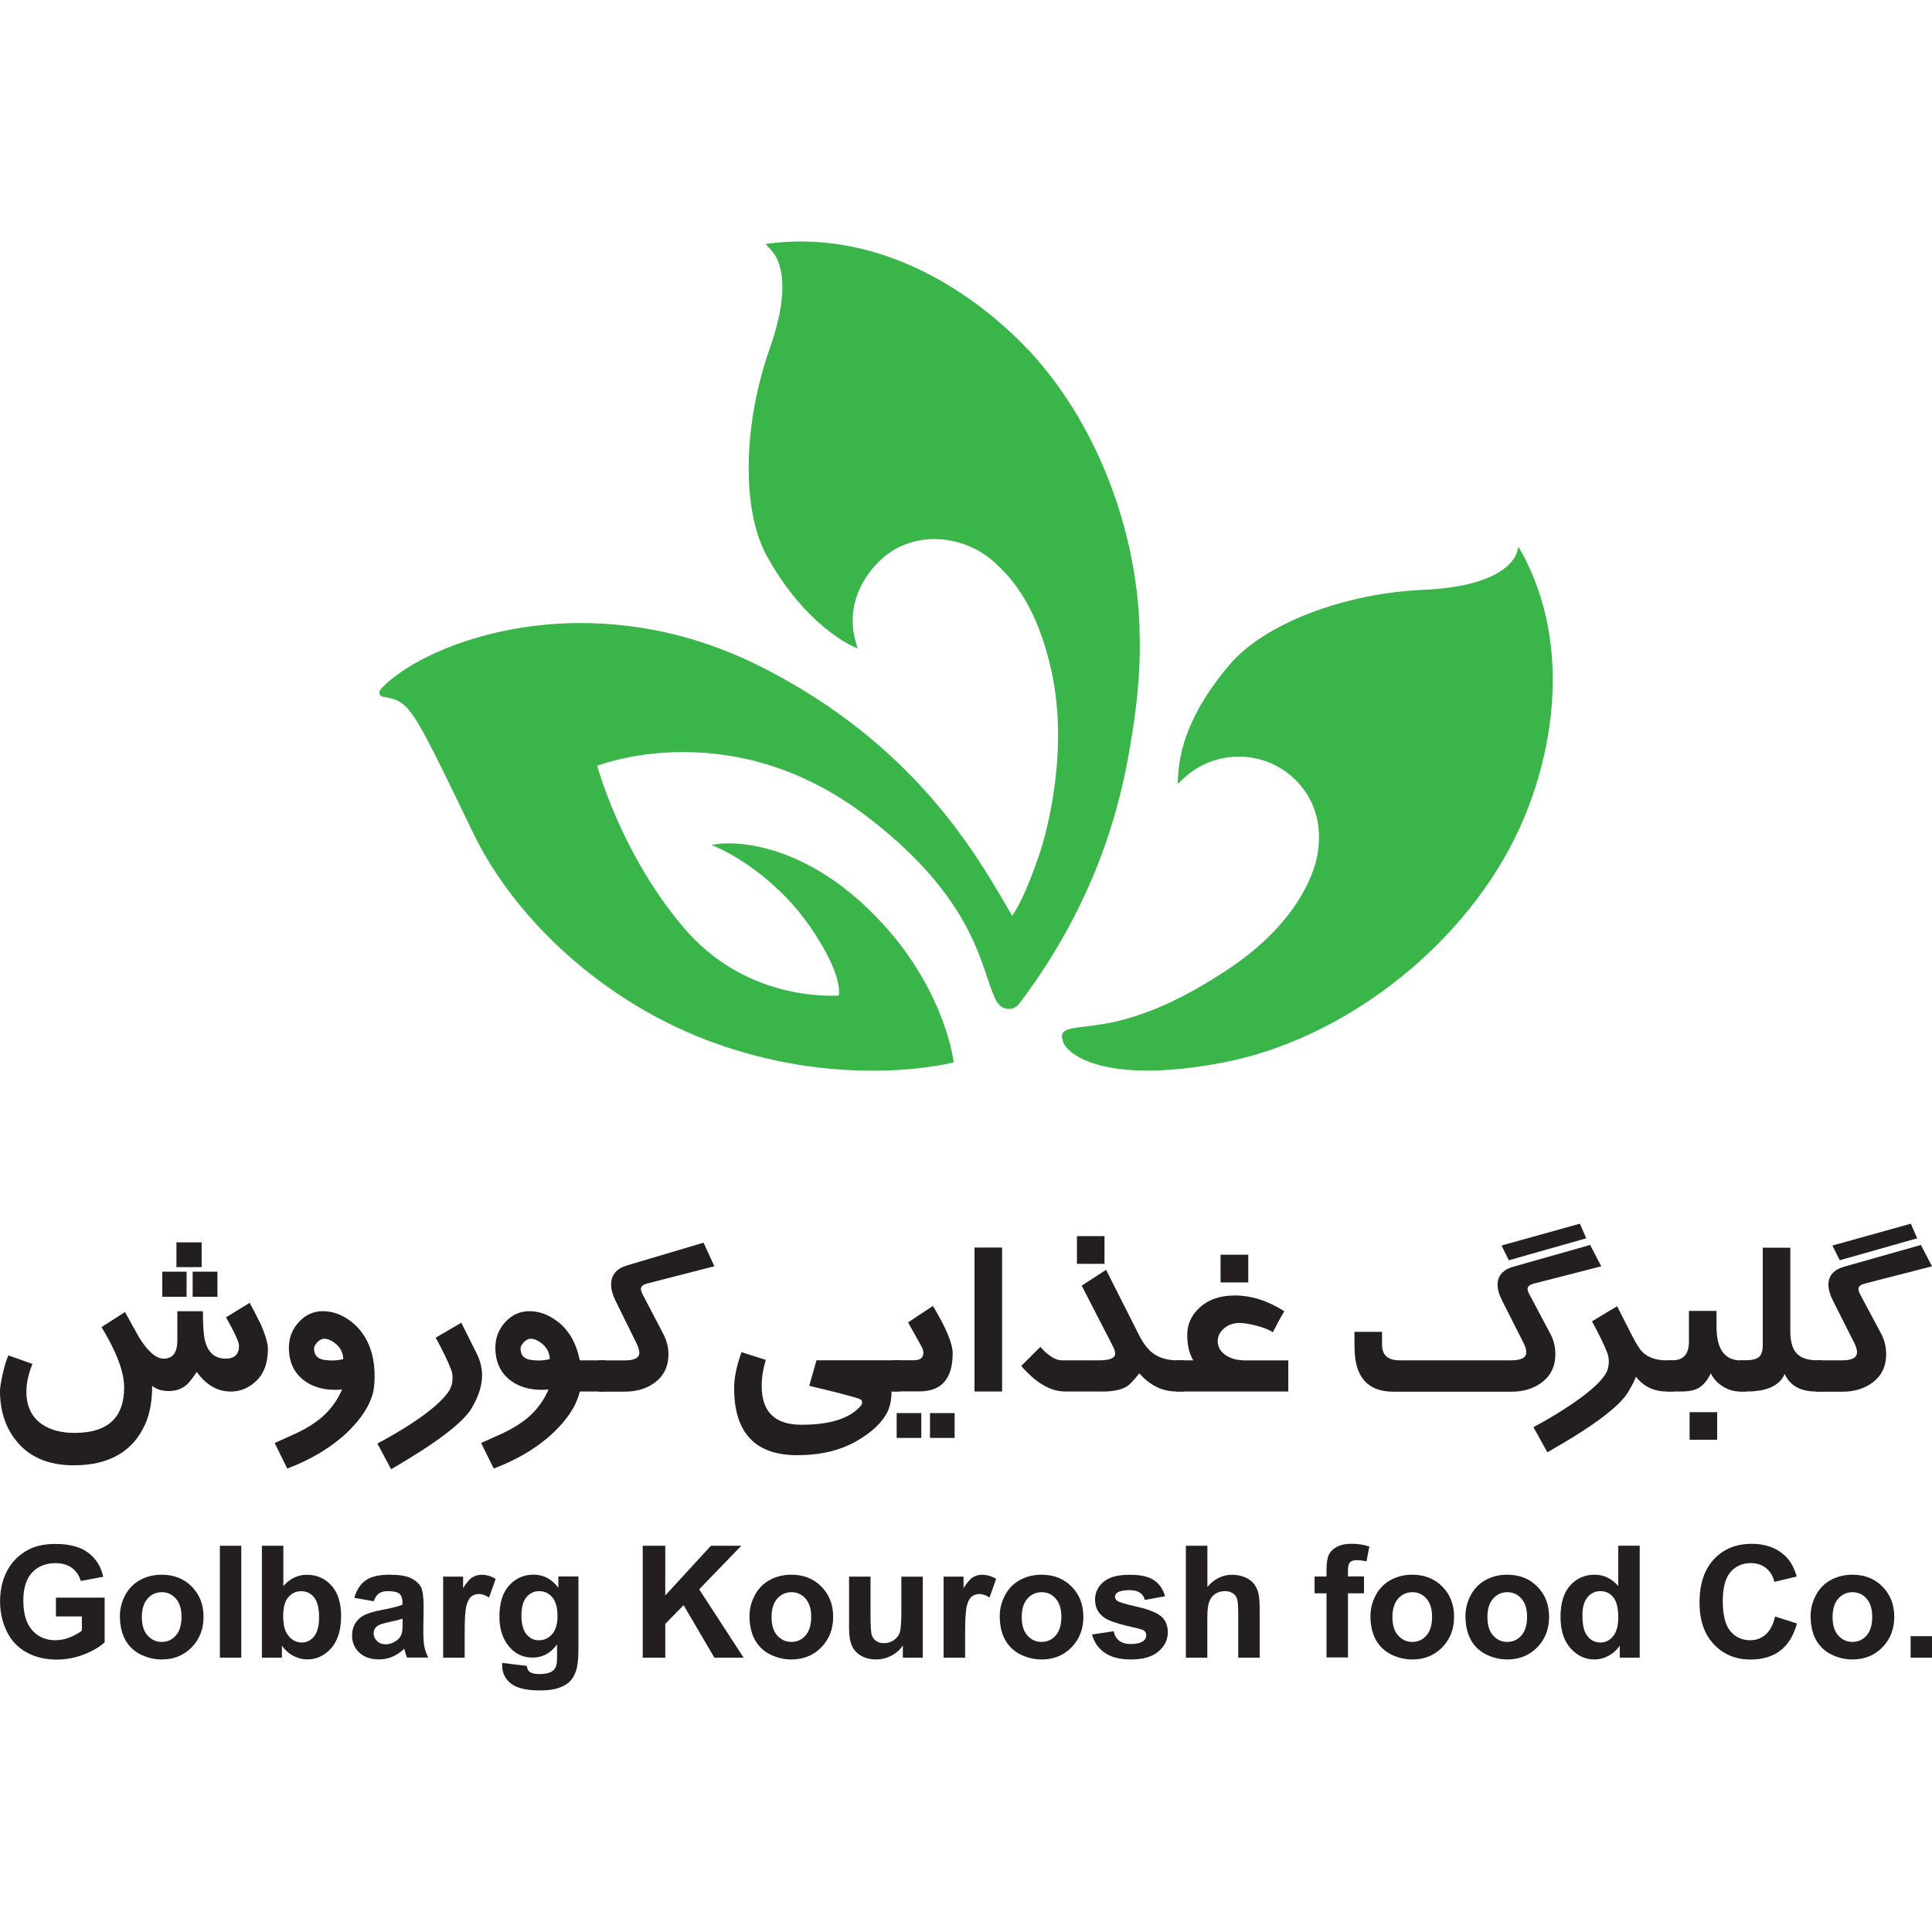 <svg xmlns="http://www.w3.org/2000/svg" width="200" height="200" viewBox="0 0 200 200" fill="none"><g clip-path="url(#clip0_428_2)"><path d="M117.97 65.063C117.639 54.818 113.63 44.357 107.239 37.081C104.748 34.246 95.637 25 82.874 25C81.882 25 80.883 25.061 79.904 25.175L79.236 25.256L79.425 25.412H79.378L79.769 25.823C81.038 27.133 81.328 29.67 80.593 32.964C80.363 33.983 80.059 35.002 79.682 36.089C76.894 43.992 76.766 52.82 79.378 57.551C82.719 63.598 86.647 66.082 88.186 66.865L88.611 67.047L88.786 67.142L88.597 66.501C87.713 63.484 88.631 60.386 91.121 58.003C92.6 56.586 94.591 55.803 96.723 55.803C99.005 55.803 101.279 56.687 102.96 58.219C104.93 60.015 107.38 62.91 108.825 69.362C110.897 78.609 107.758 87.97 107.623 88.361C106.159 92.667 105.214 94.192 104.775 94.793C104.613 94.516 104.444 94.226 104.269 93.922C100.813 87.99 94.375 76.948 78.932 69.099C72.926 66.042 66.588 64.496 60.095 64.496C50.741 64.496 42.993 67.857 39.76 70.982C39.443 71.293 39.2 71.549 39.287 71.826C39.368 72.089 39.638 72.136 39.983 72.19C40.381 72.258 40.981 72.359 41.589 72.791C42.972 73.769 44.383 76.698 48.581 85.398L48.959 86.181C53.413 95.407 62.62 103.614 72.986 107.603C78.561 109.749 84.392 110.836 90.318 110.836C95.259 110.836 98.451 110.039 98.478 110.033L98.714 109.972L98.687 109.729C98.681 109.648 97.621 101.461 89.785 93.997C83.448 87.956 77.643 87.302 75.443 87.302C74.944 87.302 74.667 87.335 74.653 87.335L73.648 87.463L74.572 87.875C74.626 87.902 79.958 90.298 83.799 95.846C86.964 100.415 86.93 102.514 86.836 103.061C86.674 103.067 86.417 103.081 86.08 103.081C83.319 103.081 76.32 102.413 70.948 96.224C64.86 89.198 62.255 80.795 61.816 79.27C62.7 78.946 66.055 77.853 70.705 77.853C77.589 77.853 84.048 80.134 89.9 84.642C98.991 91.634 100.989 97.58 102.177 101.13C102.379 101.738 102.555 102.264 102.744 102.723L102.798 102.858C102.98 103.324 103.284 104.107 103.932 104.343C104.114 104.411 104.289 104.444 104.458 104.444C104.876 104.444 105.248 104.242 105.538 103.864C114.575 91.891 116.377 80.964 117.147 76.294C117.835 72.102 118.105 68.431 117.956 65.083L117.97 65.063Z" fill="#39B54A"></path><path d="M157.52 57.194L157.196 56.606L157.001 57.248C156.825 57.821 155.536 60.703 147.309 61.061C139.082 61.418 130.847 64.604 127.297 68.795C123.869 72.838 122.121 76.658 121.945 80.458L121.911 81.166L122.424 80.674C123.99 79.162 126.055 78.325 128.235 78.325C130.523 78.325 132.663 79.23 134.249 80.876C136.247 82.948 136.976 85.796 136.294 88.901C135.97 90.372 134.357 95.542 127.129 100.341C121.992 103.749 117.605 105.592 113.32 106.138L112.645 106.226C110.93 106.442 110.283 106.516 110.033 106.935C109.851 107.225 109.959 107.576 110.067 107.886C110.438 108.906 112.739 110.829 118.773 110.829C121.048 110.829 123.666 110.552 126.548 110.006C138.818 107.677 150.933 98.424 156.704 86.984C160.672 79.108 162.974 67.148 157.527 57.18L157.52 57.194Z" fill="#39B54A"></path><path d="M23.865 144.048C22.515 144.048 21.348 143.373 20.369 142.03C19.917 142.692 19.579 143.124 19.35 143.326C18.844 143.778 18.216 144.001 17.467 144.001C16.779 144.001 16.212 143.826 15.753 143.468C15.753 145 15.523 146.282 15.078 147.322C13.822 150.231 11.339 151.688 7.64 151.688C4.981 151.688 2.976 150.818 1.62 149.076C0.54 147.693 0 145.999 0 144.001C0 143.677 0.081 143.144 0.243 142.402C0.425 141.531 0.634 140.836 0.871 140.309L3.361 141.193C2.943 142.219 2.733 143.171 2.733 144.048C2.733 145.614 3.3 146.762 4.434 147.497C5.298 148.051 6.392 148.334 7.721 148.334C11.136 148.334 12.851 146.768 12.851 143.63C12.851 142.024 12.068 139.945 10.509 137.38L12.938 135.821C13.431 136.712 13.924 137.596 14.416 138.48C15.328 139.925 16.164 140.647 16.934 140.647C17.886 140.647 18.358 140.019 18.358 138.764V135.74H21.004C21.004 137.252 21.085 138.305 21.247 138.892C21.577 140.06 22.279 140.647 23.352 140.647C24.277 140.647 24.743 140.201 24.743 139.304C24.743 138.939 24.297 137.961 23.4 136.368L25.843 134.87C26.126 135.369 26.518 136.125 27.017 137.13C27.49 138.237 27.733 139.074 27.733 139.648C27.733 141.065 27.341 142.159 26.565 142.915C25.789 143.677 24.891 144.055 23.872 144.055L23.865 144.048ZM19.316 131.643H16.799V134.242H19.316V131.643ZM20.875 128.606H18.263V131.171H20.875V128.606ZM22.509 131.643H19.944V134.242H22.509V131.643Z" fill="#231F20"></path><path d="M48.844 145.749C47.94 147.274 45.159 149.387 40.489 152.093L39.065 149.434C40.252 148.807 41.312 148.186 42.257 147.585C44.498 146.141 45.922 144.912 46.536 143.9C46.745 143.542 46.846 143.124 46.846 142.631C46.846 142.246 46.772 141.895 46.617 141.592C46.394 140.971 45.888 139.931 45.105 138.474L47.751 136.928L49.35 140.12C49.721 140.863 49.904 141.619 49.904 142.381C49.904 143.421 49.546 144.548 48.837 145.756L48.844 145.749Z" fill="#231F20"></path><path d="M51.281 139.513C51.281 138.487 51.625 137.603 52.313 136.854C53.002 136.105 53.839 135.733 54.81 135.733C55.782 135.733 56.788 136.084 57.699 136.786C58.894 137.697 59.663 139.047 60.021 140.822H62.68V144.048H60.021C59.684 145.472 58.779 146.883 57.315 148.28C55.688 149.826 53.616 151.074 51.112 152.026L49.809 149.38C50.565 149.043 51.321 148.705 52.07 148.361C53.116 147.862 53.98 147.315 54.669 146.728C55.607 145.918 56.309 144.959 56.781 143.839C56.538 143.866 56.295 143.873 56.046 143.873C54.75 143.873 53.663 143.535 52.792 142.861C51.787 142.071 51.281 140.957 51.281 139.513ZM56.91 140.687C56.883 140.033 56.619 139.506 56.113 139.094C55.701 138.757 55.31 138.588 54.939 138.588C54.675 138.588 54.426 138.723 54.19 138.986C53.987 139.216 53.886 139.412 53.886 139.594C53.886 140.289 54.25 140.681 54.972 140.782C55.668 140.876 56.309 140.849 56.903 140.694L56.91 140.687Z" fill="#231F20"></path><path d="M29.906 139.513C29.906 138.487 30.25 137.603 30.939 136.854C31.627 136.105 32.464 135.733 33.436 135.733C34.408 135.733 35.413 136.084 36.324 136.786C37.519 137.697 38.342 139.067 38.646 140.822C38.95 142.577 38.646 144.048 38.646 144.048C38.309 145.472 37.404 146.883 35.94 148.28C34.313 149.826 32.241 151.074 29.737 152.026L28.435 149.38C29.191 149.043 29.946 148.705 30.696 148.361C31.742 147.862 32.606 147.315 33.294 146.728C34.232 145.918 34.934 144.959 35.407 143.839C35.164 143.866 34.921 143.873 34.671 143.873C33.375 143.873 32.288 143.535 31.418 142.861C30.412 142.071 29.906 140.957 29.906 139.513ZM35.535 140.687C35.508 140.033 35.245 139.506 34.738 139.094C34.327 138.757 33.935 138.588 33.564 138.588C33.301 138.588 33.051 138.723 32.815 138.986C32.612 139.216 32.511 139.412 32.511 139.594C32.511 140.289 32.876 140.681 33.598 140.782C34.293 140.876 34.934 140.849 35.528 140.694L35.535 140.687Z" fill="#231F20"></path><path d="M61.978 144.055V140.829H64.685C65.684 140.829 66.183 140.566 66.183 140.033C66.183 139.776 66.068 139.418 65.846 138.966L63.72 134.654C63.416 134.033 63.261 133.472 63.261 132.973C63.261 131.981 63.821 131.319 64.928 130.989L72.831 128.64L73.951 131.083L66.986 132.872C66.561 132.987 66.345 133.169 66.345 133.425C66.345 133.56 66.399 133.742 66.514 133.972L68.667 138.096C69.025 138.784 69.2 139.479 69.2 140.201C69.2 141.443 68.728 142.415 67.789 143.117C66.959 143.745 65.92 144.062 64.685 144.062H61.978V144.055Z" fill="#231F20"></path><path d="M93.099 144.048H92.289C92.289 144.858 92.154 145.54 91.891 146.107C91.358 147.227 90.291 148.253 88.678 149.178C86.971 150.15 84.919 150.642 82.536 150.642C78.176 150.642 75.996 148.321 75.996 143.677C75.996 142.618 76.253 141.389 76.759 139.979L79.276 140.775C78.993 141.72 78.851 142.618 78.851 143.468C78.851 146.154 80.221 147.49 82.962 147.49C85.938 147.49 87.983 146.836 89.103 145.533C89.198 145.412 89.252 145.29 89.252 145.169C89.252 145 89.151 144.878 88.935 144.804C88.293 144.568 86.572 144.123 83.772 143.461L84.521 140.816H93.106V144.042L93.099 144.048Z" fill="#231F20"></path><path d="M94.563 140.816C95.252 140.816 95.589 140.559 95.589 140.039C95.589 139.837 95.522 139.621 95.394 139.385L94.003 136.894L96.575 135.187C97.938 137.454 98.62 139.088 98.62 140.093C98.62 142.719 97.479 144.035 95.184 144.035H92.39V140.809H94.557L94.563 140.816ZM95.373 146.282H92.822V148.854H95.373V146.282ZM98.822 146.282H96.271V148.854H98.822V146.282Z" fill="#231F20"></path><path d="M103.736 144.048H100.881V129.146H103.736V144.048Z" fill="#231F20"></path><path d="M114.089 144.048H110.269C108.757 144.048 107.239 143.164 105.72 141.403L107.691 139.432C108.528 140.357 109.277 140.822 109.925 140.822H113.745C114.879 140.822 115.446 140.593 115.446 140.12C115.446 139.938 115.371 139.688 115.216 139.385L111.977 133.088L114.501 131.454L117.896 138.177C118.348 139.067 118.847 139.722 119.394 140.12C120.042 140.586 120.872 140.822 121.898 140.822H122.512V144.048H121.797C120.332 144.048 119.043 143.421 117.943 142.165C117.369 142.894 116.937 143.346 116.633 143.535C116.073 143.88 115.216 144.055 114.069 144.055L114.089 144.048ZM114.339 130.834H111.484V127.965H114.339V130.834Z" fill="#231F20"></path><path d="M133.358 144.048H121.75V140.822H123.531C123.113 140.147 122.904 139.263 122.904 138.177C122.904 137.09 123.315 136.179 124.139 135.409C125.057 134.539 126.285 134.107 127.824 134.107C129.538 134.107 131.252 134.654 132.953 135.74C132.677 136.172 132.285 136.901 131.765 137.913C131.333 137.63 130.719 137.394 129.93 137.198C129.268 137.036 128.735 136.955 128.323 136.955C127.689 136.955 127.149 137.137 126.724 137.508C126.292 137.873 126.069 138.312 126.056 138.804C126.049 139.344 126.272 139.803 126.73 140.174C127.257 140.606 127.999 140.829 128.964 140.829H133.365V144.055L133.358 144.048ZM129.221 132.757H126.352V129.889H129.221V132.757Z" fill="#231F20"></path><path d="M140.215 139.432V137.873H143.07V139.216C143.07 140.289 143.684 140.822 144.92 140.822H156.467C157.493 140.822 158 140.539 158 139.979C158 139.715 157.898 139.371 157.689 138.966L155.502 134.647C155.185 134.026 155.03 133.472 155.03 132.993C155.03 132.048 155.597 131.421 156.731 131.11L164.614 128.876L165.761 131.09L158.776 132.879C158.351 132.993 158.135 133.175 158.135 133.432C158.135 133.58 158.195 133.763 158.317 133.979L160.504 138.102C160.841 138.73 161.01 139.432 161.01 140.208C161.01 141.45 160.531 142.422 159.586 143.124C158.749 143.751 157.709 144.069 156.467 144.069H144.245C141.558 144.069 140.222 142.53 140.222 139.452L140.215 139.432ZM155.435 128.937L163.547 126.676L164.209 128.188L156.198 130.462L155.435 128.937Z" fill="#231F20"></path><path d="M169.345 142.496C169.284 142.773 169.028 143.286 168.582 144.042C167.698 145.574 164.897 147.673 160.18 150.339L158.742 147.74C159.937 147.099 160.996 146.471 161.934 145.864C164.189 144.42 165.619 143.198 166.227 142.199C166.436 141.855 166.544 141.436 166.544 140.957C166.544 140.566 166.47 140.201 166.315 139.884C166.085 139.27 165.586 138.237 164.803 136.78L167.401 135.22L169.035 138.426C169.439 139.202 169.763 139.709 170.013 139.952C170.6 140.532 171.444 140.822 172.537 140.822H173.246V144.048H172.544C171.208 144.048 170.141 143.535 169.338 142.503L169.345 142.496Z" fill="#231F20"></path><path d="M180.758 144.048H180.096C179.516 144.048 178.956 143.886 178.402 143.556C177.815 143.211 177.383 142.746 177.1 142.165C176.762 142.881 176.344 143.387 175.844 143.677C175.412 143.927 174.819 144.048 174.076 144.048H172.551V140.822H173.111C174.265 140.822 174.839 140.174 174.839 138.878V135.7H177.694V137.333C177.694 139.661 178.531 140.829 180.211 140.829H180.765V144.055L180.758 144.048ZM177.761 149.043H174.906V146.188H177.761V149.043Z" fill="#231F20"></path><path d="M188.661 144.048H187.973C186.38 144.048 185.3 143.441 184.747 142.226C184.234 143.441 182.911 144.048 180.785 144.048H180.07V140.822H180.589C181.291 140.822 181.784 140.714 182.061 140.498C182.337 140.282 182.479 139.857 182.479 139.229V129.16H185.334V137.853C185.334 138.919 185.57 139.682 186.036 140.147C186.481 140.6 187.19 140.822 188.175 140.822H188.668V144.048H188.661Z" fill="#231F20"></path><path d="M187.959 144.048V140.822H190.713C191.732 140.822 192.238 140.539 192.238 139.979C192.238 139.715 192.137 139.371 191.928 138.966L189.748 134.647C189.438 134.026 189.276 133.472 189.276 132.993C189.276 132.048 189.843 131.421 190.97 131.11L198.853 128.876L200 131.09L193.028 132.879C192.603 132.993 192.387 133.175 192.387 133.432C192.387 133.58 192.441 133.763 192.556 133.979L194.756 138.102C195.087 138.73 195.255 139.432 195.255 140.208C195.255 141.45 194.783 142.422 193.838 143.124C193.001 143.751 191.962 144.069 190.72 144.069H187.966L187.959 144.048ZM189.694 128.937L197.807 126.676L198.468 128.188L190.45 130.462L189.687 128.937H189.694Z" fill="#231F20"></path><path d="M5.791 167.34V165.389H10.833V170.006C10.34 170.478 9.631 170.897 8.707 171.261C7.775 171.619 6.837 171.801 5.885 171.801C4.677 171.801 3.618 171.544 2.72 171.038C1.822 170.532 1.141 169.803 0.689 168.858C0.236 167.913 0.007 166.888 0.007 165.774C0.007 164.566 0.257 163.493 0.763 162.561C1.269 161.623 2.011 160.908 2.983 160.402C3.726 160.017 4.65 159.828 5.757 159.828C7.195 159.828 8.315 160.132 9.125 160.732C9.935 161.333 10.455 162.17 10.684 163.229L8.362 163.661C8.2 163.094 7.89 162.642 7.444 162.312C6.999 161.981 6.432 161.819 5.757 161.819C4.738 161.819 3.921 162.143 3.321 162.791C2.72 163.439 2.416 164.397 2.416 165.673C2.416 167.05 2.72 168.075 3.334 168.764C3.948 169.452 4.745 169.796 5.737 169.796C6.23 169.796 6.716 169.702 7.208 169.506C7.701 169.31 8.126 169.081 8.477 168.804V167.333H5.798L5.791 167.34Z" fill="#231F20"></path><path d="M12.412 167.279C12.412 166.543 12.594 165.828 12.959 165.139C13.323 164.451 13.836 163.925 14.504 163.56C15.172 163.196 15.915 163.013 16.738 163.013C18.007 163.013 19.046 163.425 19.856 164.249C20.666 165.072 21.071 166.111 21.071 167.373C21.071 168.636 20.659 169.695 19.843 170.532C19.026 171.369 17.994 171.787 16.752 171.787C15.982 171.787 15.246 171.612 14.551 171.268C13.856 170.917 13.323 170.411 12.959 169.736C12.594 169.061 12.412 168.244 12.412 167.286V167.279ZM14.686 167.4C14.686 168.231 14.882 168.872 15.28 169.31C15.678 169.756 16.164 169.972 16.745 169.972C17.325 169.972 17.811 169.749 18.203 169.31C18.594 168.865 18.79 168.224 18.79 167.38C18.79 166.537 18.594 165.929 18.203 165.484C17.811 165.038 17.325 164.822 16.745 164.822C16.164 164.822 15.678 165.045 15.28 165.484C14.889 165.929 14.686 166.564 14.686 167.394V167.4Z" fill="#231F20"></path><path d="M22.759 171.598V160.017H24.979V171.598H22.759Z" fill="#231F20"></path><path d="M27.112 171.598V160.017H29.332V164.188C30.014 163.412 30.831 163.02 31.769 163.02C32.788 163.02 33.638 163.391 34.306 164.127C34.975 164.87 35.312 165.929 35.312 167.313C35.312 168.696 34.968 169.85 34.286 170.62C33.605 171.389 32.774 171.781 31.802 171.781C31.323 171.781 30.851 171.659 30.385 171.423C29.919 171.187 29.515 170.829 29.184 170.363V171.598H27.119H27.112ZM29.312 167.218C29.312 168.089 29.447 168.73 29.724 169.148C30.108 169.736 30.621 170.033 31.256 170.033C31.748 170.033 32.16 169.823 32.511 169.405C32.855 168.987 33.031 168.325 33.031 167.427C33.031 166.469 32.855 165.781 32.511 165.355C32.167 164.93 31.721 164.721 31.175 164.721C30.628 164.721 30.203 164.93 29.845 165.342C29.494 165.754 29.319 166.381 29.319 167.225L29.312 167.218Z" fill="#231F20"></path><path d="M38.7 165.767L36.682 165.403C36.912 164.593 37.296 163.992 37.85 163.601C38.403 163.209 39.227 163.013 40.313 163.013C41.306 163.013 42.041 163.128 42.527 163.364C43.013 163.601 43.35 163.898 43.553 164.255C43.755 164.613 43.85 165.281 43.85 166.24L43.823 168.831C43.823 169.567 43.857 170.114 43.931 170.465C44.005 170.816 44.133 171.193 44.329 171.592H42.136C42.075 171.443 42.007 171.227 41.92 170.937C41.886 170.809 41.859 170.721 41.839 170.674C41.461 171.045 41.056 171.322 40.624 171.504C40.192 171.686 39.733 171.781 39.24 171.781C38.376 171.781 37.695 171.544 37.195 171.079C36.696 170.613 36.446 170.019 36.446 169.304C36.446 168.831 36.561 168.406 36.783 168.035C37.013 167.664 37.33 167.38 37.735 167.184C38.14 166.989 38.734 166.813 39.503 166.665C40.543 166.469 41.258 166.287 41.663 166.118V165.895C41.663 165.47 41.555 165.166 41.346 164.984C41.137 164.802 40.739 164.714 40.151 164.714C39.753 164.714 39.45 164.795 39.227 164.95C39.004 165.106 38.828 165.376 38.687 165.767H38.7ZM41.67 167.569C41.386 167.664 40.934 167.778 40.32 167.907C39.706 168.035 39.301 168.17 39.112 168.291C38.822 168.494 38.68 168.757 38.68 169.074C38.68 169.391 38.795 169.655 39.031 169.877C39.261 170.107 39.557 170.215 39.915 170.215C40.313 170.215 40.698 170.087 41.062 169.823C41.333 169.621 41.508 169.378 41.589 169.088C41.65 168.899 41.677 168.534 41.677 168.008V167.562L41.67 167.569Z" fill="#231F20"></path><path d="M48.095 171.598H45.874V163.209H47.94V164.404C48.291 163.844 48.608 163.466 48.891 163.29C49.175 163.115 49.492 163.02 49.85 163.02C50.356 163.02 50.842 163.162 51.314 163.439L50.626 165.376C50.255 165.133 49.904 165.011 49.587 165.011C49.269 165.011 49.013 165.099 48.797 165.268C48.581 165.436 48.412 165.747 48.291 166.199C48.169 166.645 48.102 167.583 48.102 169.013V171.605L48.095 171.598Z" fill="#231F20"></path><path d="M51.996 172.145L54.534 172.456C54.574 172.753 54.676 172.955 54.824 173.063C55.033 173.218 55.364 173.299 55.816 173.299C56.397 173.299 56.829 173.211 57.119 173.036C57.315 172.921 57.463 172.732 57.564 172.476C57.632 172.294 57.666 171.949 57.666 171.457V170.235C57.004 171.139 56.167 171.592 55.155 171.592C54.028 171.592 53.137 171.112 52.475 170.161C51.956 169.405 51.699 168.474 51.699 167.346C51.699 165.943 52.037 164.863 52.712 164.12C53.386 163.378 54.23 163.007 55.236 163.007C56.242 163.007 57.132 163.459 57.8 164.37V163.196H59.879V170.728C59.879 171.72 59.798 172.456 59.636 172.948C59.474 173.441 59.245 173.826 58.948 174.102C58.651 174.379 58.26 174.602 57.767 174.757C57.274 174.912 56.653 174.993 55.897 174.993C54.473 174.993 53.468 174.75 52.874 174.264C52.28 173.778 51.983 173.157 51.983 172.408C51.983 172.334 51.983 172.246 51.989 172.138L51.996 172.145ZM53.98 167.225C53.98 168.116 54.156 168.764 54.5 169.182C54.844 169.594 55.27 169.803 55.776 169.803C56.316 169.803 56.775 169.594 57.153 169.169C57.524 168.744 57.713 168.116 57.713 167.286C57.713 166.456 57.531 165.774 57.173 165.349C56.815 164.93 56.363 164.714 55.816 164.714C55.27 164.714 54.844 164.924 54.5 165.335C54.156 165.747 53.98 166.381 53.98 167.225Z" fill="#231F20"></path><path d="M66.534 171.598V160.017H68.869V165.16L73.594 160.017H76.739L72.379 164.525L76.975 171.598H73.951L70.766 166.165L68.869 168.102V171.605H66.534V171.598Z" fill="#231F20"></path><path d="M77.589 167.279C77.589 166.543 77.772 165.828 78.136 165.139C78.501 164.451 79.013 163.925 79.682 163.56C80.35 163.196 81.092 163.013 81.916 163.013C83.184 163.013 84.224 163.425 85.034 164.249C85.844 165.072 86.249 166.111 86.249 167.373C86.249 168.636 85.837 169.695 85.02 170.532C84.204 171.369 83.171 171.787 81.929 171.787C81.16 171.787 80.424 171.612 79.729 171.268C79.034 170.917 78.501 170.411 78.136 169.736C77.772 169.061 77.589 168.244 77.589 167.286V167.279ZM79.871 167.4C79.871 168.231 80.066 168.872 80.465 169.31C80.863 169.756 81.349 169.972 81.929 169.972C82.51 169.972 82.996 169.749 83.387 169.31C83.778 168.865 83.974 168.224 83.974 167.38C83.974 166.537 83.778 165.929 83.387 165.484C82.996 165.038 82.51 164.822 81.929 164.822C81.349 164.822 80.863 165.045 80.465 165.484C80.073 165.929 79.871 166.564 79.871 167.394V167.4Z" fill="#231F20"></path><path d="M93.463 171.598V170.343C93.16 170.789 92.755 171.146 92.262 171.403C91.763 171.659 91.236 171.787 90.683 171.787C90.129 171.787 89.616 171.666 89.164 171.416C88.719 171.166 88.395 170.822 88.192 170.377C87.99 169.931 87.895 169.31 87.895 168.521V163.209H90.116V167.063C90.116 168.244 90.156 168.966 90.237 169.229C90.318 169.493 90.467 169.709 90.683 169.864C90.899 170.019 91.175 170.1 91.506 170.1C91.884 170.1 92.228 169.999 92.525 169.79C92.822 169.58 93.031 169.324 93.139 169.014C93.247 168.703 93.308 167.954 93.308 166.753V163.216H95.529V171.605H93.463V171.598Z" fill="#231F20"></path><path d="M99.902 171.598H97.682V163.209H99.747V164.404C100.098 163.844 100.415 163.466 100.699 163.29C100.982 163.108 101.299 163.02 101.657 163.02C102.163 163.02 102.649 163.162 103.122 163.439L102.433 165.376C102.062 165.133 101.711 165.011 101.394 165.011C101.077 165.011 100.82 165.099 100.604 165.268C100.388 165.436 100.219 165.747 100.098 166.199C99.976 166.645 99.909 167.583 99.909 169.013V171.605L99.902 171.598Z" fill="#231F20"></path><path d="M103.493 167.279C103.493 166.543 103.675 165.828 104.04 165.139C104.404 164.451 104.917 163.925 105.585 163.56C106.253 163.196 106.996 163.013 107.819 163.013C109.088 163.013 110.127 163.425 110.937 164.249C111.747 165.072 112.152 166.111 112.152 167.373C112.152 168.636 111.74 169.695 110.924 170.532C110.107 171.369 109.075 171.787 107.833 171.787C107.063 171.787 106.328 171.612 105.632 171.268C104.937 170.917 104.404 170.411 104.04 169.736C103.675 169.061 103.493 168.244 103.493 167.286V167.279ZM105.767 167.4C105.767 168.231 105.963 168.872 106.361 169.31C106.76 169.756 107.245 169.972 107.826 169.972C108.406 169.972 108.892 169.749 109.284 169.31C109.675 168.865 109.871 168.224 109.871 167.38C109.871 166.537 109.675 165.929 109.284 165.484C108.892 165.038 108.406 164.822 107.826 164.822C107.245 164.822 106.76 165.045 106.361 165.484C105.97 165.929 105.767 166.564 105.767 167.394V167.4Z" fill="#231F20"></path><path d="M113.057 169.202L115.284 168.865C115.378 169.297 115.574 169.628 115.857 169.85C116.148 170.073 116.553 170.188 117.072 170.188C117.646 170.188 118.078 170.08 118.368 169.871C118.564 169.722 118.658 169.526 118.658 169.277C118.658 169.108 118.604 168.966 118.503 168.858C118.395 168.75 118.145 168.656 117.761 168.568C115.972 168.177 114.838 167.812 114.352 167.488C113.691 167.036 113.36 166.408 113.36 165.598C113.36 164.87 113.644 164.262 114.224 163.763C114.798 163.27 115.689 163.02 116.897 163.02C118.105 163.02 118.901 163.209 119.455 163.58C120.015 163.952 120.4 164.505 120.609 165.241L118.517 165.625C118.429 165.301 118.26 165.052 118.004 164.876C117.754 164.701 117.396 164.613 116.931 164.613C116.343 164.613 115.925 164.694 115.675 164.856C115.507 164.971 115.426 165.119 115.426 165.308C115.426 165.463 115.5 165.598 115.648 165.713C115.851 165.862 116.539 166.071 117.72 166.334C118.901 166.597 119.725 166.935 120.197 167.319C120.663 167.718 120.892 168.264 120.892 168.973C120.892 169.742 120.568 170.404 119.927 170.957C119.286 171.511 118.334 171.787 117.072 171.787C115.932 171.787 115.027 171.558 114.359 171.092C113.691 170.627 113.259 169.999 113.05 169.202H113.057Z" fill="#231F20"></path><path d="M124.989 160.017V164.276C125.705 163.439 126.562 163.02 127.554 163.02C128.067 163.02 128.526 163.115 128.938 163.304C129.349 163.493 129.66 163.736 129.862 164.033C130.071 164.33 130.213 164.654 130.287 165.011C130.362 165.369 130.402 165.922 130.402 166.678V171.598H128.182V167.164C128.182 166.287 128.141 165.727 128.053 165.49C127.972 165.254 127.824 165.065 127.608 164.924C127.392 164.782 127.129 164.714 126.805 164.714C126.434 164.714 126.11 164.802 125.819 164.984C125.529 165.166 125.32 165.436 125.185 165.794C125.05 166.152 124.982 166.685 124.982 167.394V171.598H122.762V160.017H124.982H124.989Z" fill="#231F20"></path><path d="M136.085 163.202H137.32V162.568C137.32 161.859 137.394 161.333 137.543 160.989C137.691 160.645 137.968 160.361 138.373 160.138C138.778 159.922 139.284 159.808 139.898 159.808C140.512 159.808 141.147 159.902 141.754 160.091L141.457 161.637C141.106 161.556 140.762 161.508 140.438 161.508C140.114 161.508 139.885 161.583 139.75 161.731C139.608 161.88 139.541 162.17 139.541 162.595V163.189H141.201V164.937H139.541V171.578H137.32V164.937H136.085V163.189V163.202Z" fill="#231F20"></path><path d="M141.869 167.279C141.869 166.543 142.051 165.828 142.416 165.139C142.78 164.451 143.293 163.925 143.961 163.56C144.629 163.196 145.372 163.013 146.195 163.013C147.464 163.013 148.503 163.425 149.313 164.249C150.123 165.072 150.528 166.111 150.528 167.373C150.528 168.636 150.116 169.695 149.3 170.532C148.483 171.369 147.451 171.787 146.209 171.787C145.439 171.787 144.704 171.612 144.008 171.268C143.313 170.917 142.78 170.411 142.416 169.736C142.051 169.061 141.869 168.244 141.869 167.286V167.279ZM144.143 167.4C144.143 168.231 144.339 168.872 144.737 169.31C145.136 169.756 145.621 169.972 146.202 169.972C146.782 169.972 147.268 169.749 147.66 169.31C148.051 168.865 148.247 168.224 148.247 167.38C148.247 166.537 148.051 165.929 147.66 165.484C147.268 165.038 146.782 164.822 146.202 164.822C145.621 164.822 145.136 165.045 144.737 165.484C144.346 165.929 144.143 166.564 144.143 167.394V167.4Z" fill="#231F20"></path><path d="M151.703 167.279C151.703 166.543 151.885 165.828 152.249 165.139C152.614 164.451 153.127 163.925 153.795 163.56C154.463 163.196 155.205 163.013 156.029 163.013C157.298 163.013 158.337 163.425 159.147 164.249C159.957 165.072 160.362 166.111 160.362 167.373C160.362 168.636 159.95 169.695 159.134 170.532C158.317 171.369 157.284 171.787 156.042 171.787C155.273 171.787 154.537 171.612 153.842 171.268C153.147 170.917 152.614 170.411 152.249 169.736C151.885 169.061 151.703 168.244 151.703 167.286V167.279ZM153.977 167.4C153.977 168.231 154.173 168.872 154.571 169.31C154.969 169.756 155.455 169.972 156.036 169.972C156.616 169.972 157.102 169.749 157.493 169.31C157.885 168.865 158.081 168.224 158.081 167.38C158.081 166.537 157.885 165.929 157.493 165.484C157.102 165.038 156.616 164.822 156.036 164.822C155.455 164.822 154.969 165.045 154.571 165.484C154.173 165.922 153.977 166.564 153.977 167.394V167.4Z" fill="#231F20"></path><path d="M169.743 171.598H167.678V170.363C167.334 170.843 166.929 171.2 166.463 171.436C165.997 171.673 165.525 171.787 165.053 171.787C164.087 171.787 163.264 171.396 162.576 170.62C161.887 169.844 161.543 168.757 161.543 167.367C161.543 165.976 161.88 164.863 162.549 164.12C163.217 163.378 164.06 163.014 165.086 163.014C166.024 163.014 166.834 163.405 167.523 164.181V160.01H169.743V171.592V171.598ZM163.817 167.218C163.817 168.116 163.939 168.764 164.189 169.162C164.546 169.742 165.046 170.033 165.687 170.033C166.2 170.033 166.632 169.817 166.99 169.378C167.347 168.946 167.523 168.291 167.523 167.427C167.523 166.462 167.347 165.767 167.003 165.349C166.659 164.924 166.213 164.714 165.667 164.714C165.12 164.714 164.702 164.924 164.344 165.342C163.986 165.76 163.811 166.388 163.811 167.218H163.817Z" fill="#231F20"></path><path d="M183.755 167.34L186.022 168.062C185.672 169.324 185.098 170.262 184.288 170.876C183.478 171.49 182.452 171.794 181.21 171.794C179.671 171.794 178.409 171.268 177.417 170.215C176.425 169.162 175.932 167.724 175.932 165.902C175.932 163.972 176.432 162.48 177.424 161.414C178.416 160.348 179.725 159.814 181.352 159.814C182.769 159.814 183.917 160.233 184.808 161.07C185.334 161.562 185.732 162.278 185.995 163.202L183.68 163.756C183.545 163.155 183.255 162.683 182.823 162.332C182.391 161.981 181.858 161.812 181.237 161.812C180.38 161.812 179.685 162.123 179.145 162.737C178.612 163.351 178.342 164.35 178.342 165.733C178.342 167.198 178.605 168.237 179.132 168.865C179.658 169.486 180.34 169.796 181.183 169.796C181.804 169.796 182.337 169.601 182.79 169.202C183.235 168.804 183.559 168.183 183.755 167.34Z" fill="#231F20"></path><path d="M187.433 167.279C187.433 166.543 187.615 165.828 187.98 165.139C188.344 164.451 188.857 163.925 189.525 163.56C190.194 163.196 190.936 163.013 191.759 163.013C193.028 163.013 194.068 163.425 194.878 164.249C195.687 165.072 196.092 166.111 196.092 167.373C196.092 168.636 195.681 169.695 194.864 170.532C194.047 171.369 193.015 171.787 191.773 171.787C191.003 171.787 190.268 171.612 189.573 171.268C188.877 170.917 188.344 170.411 187.98 169.736C187.615 169.061 187.433 168.244 187.433 167.286V167.279ZM189.708 167.4C189.708 168.231 189.903 168.872 190.302 169.31C190.7 169.756 191.186 169.972 191.766 169.972C192.347 169.972 192.833 169.749 193.224 169.31C193.615 168.865 193.811 168.224 193.811 167.38C193.811 166.537 193.615 165.929 193.224 165.484C192.833 165.038 192.347 164.822 191.766 164.822C191.186 164.822 190.7 165.045 190.302 165.484C189.91 165.929 189.708 166.564 189.708 167.394V167.4Z" fill="#231F20"></path><path d="M197.786 171.598V169.378H200.007V171.598H197.786Z" fill="#231F20"></path></g><defs><clipPath id="clip0_428_2"><rect width="200" height="200" fill="white"></rect></clipPath></defs></svg>